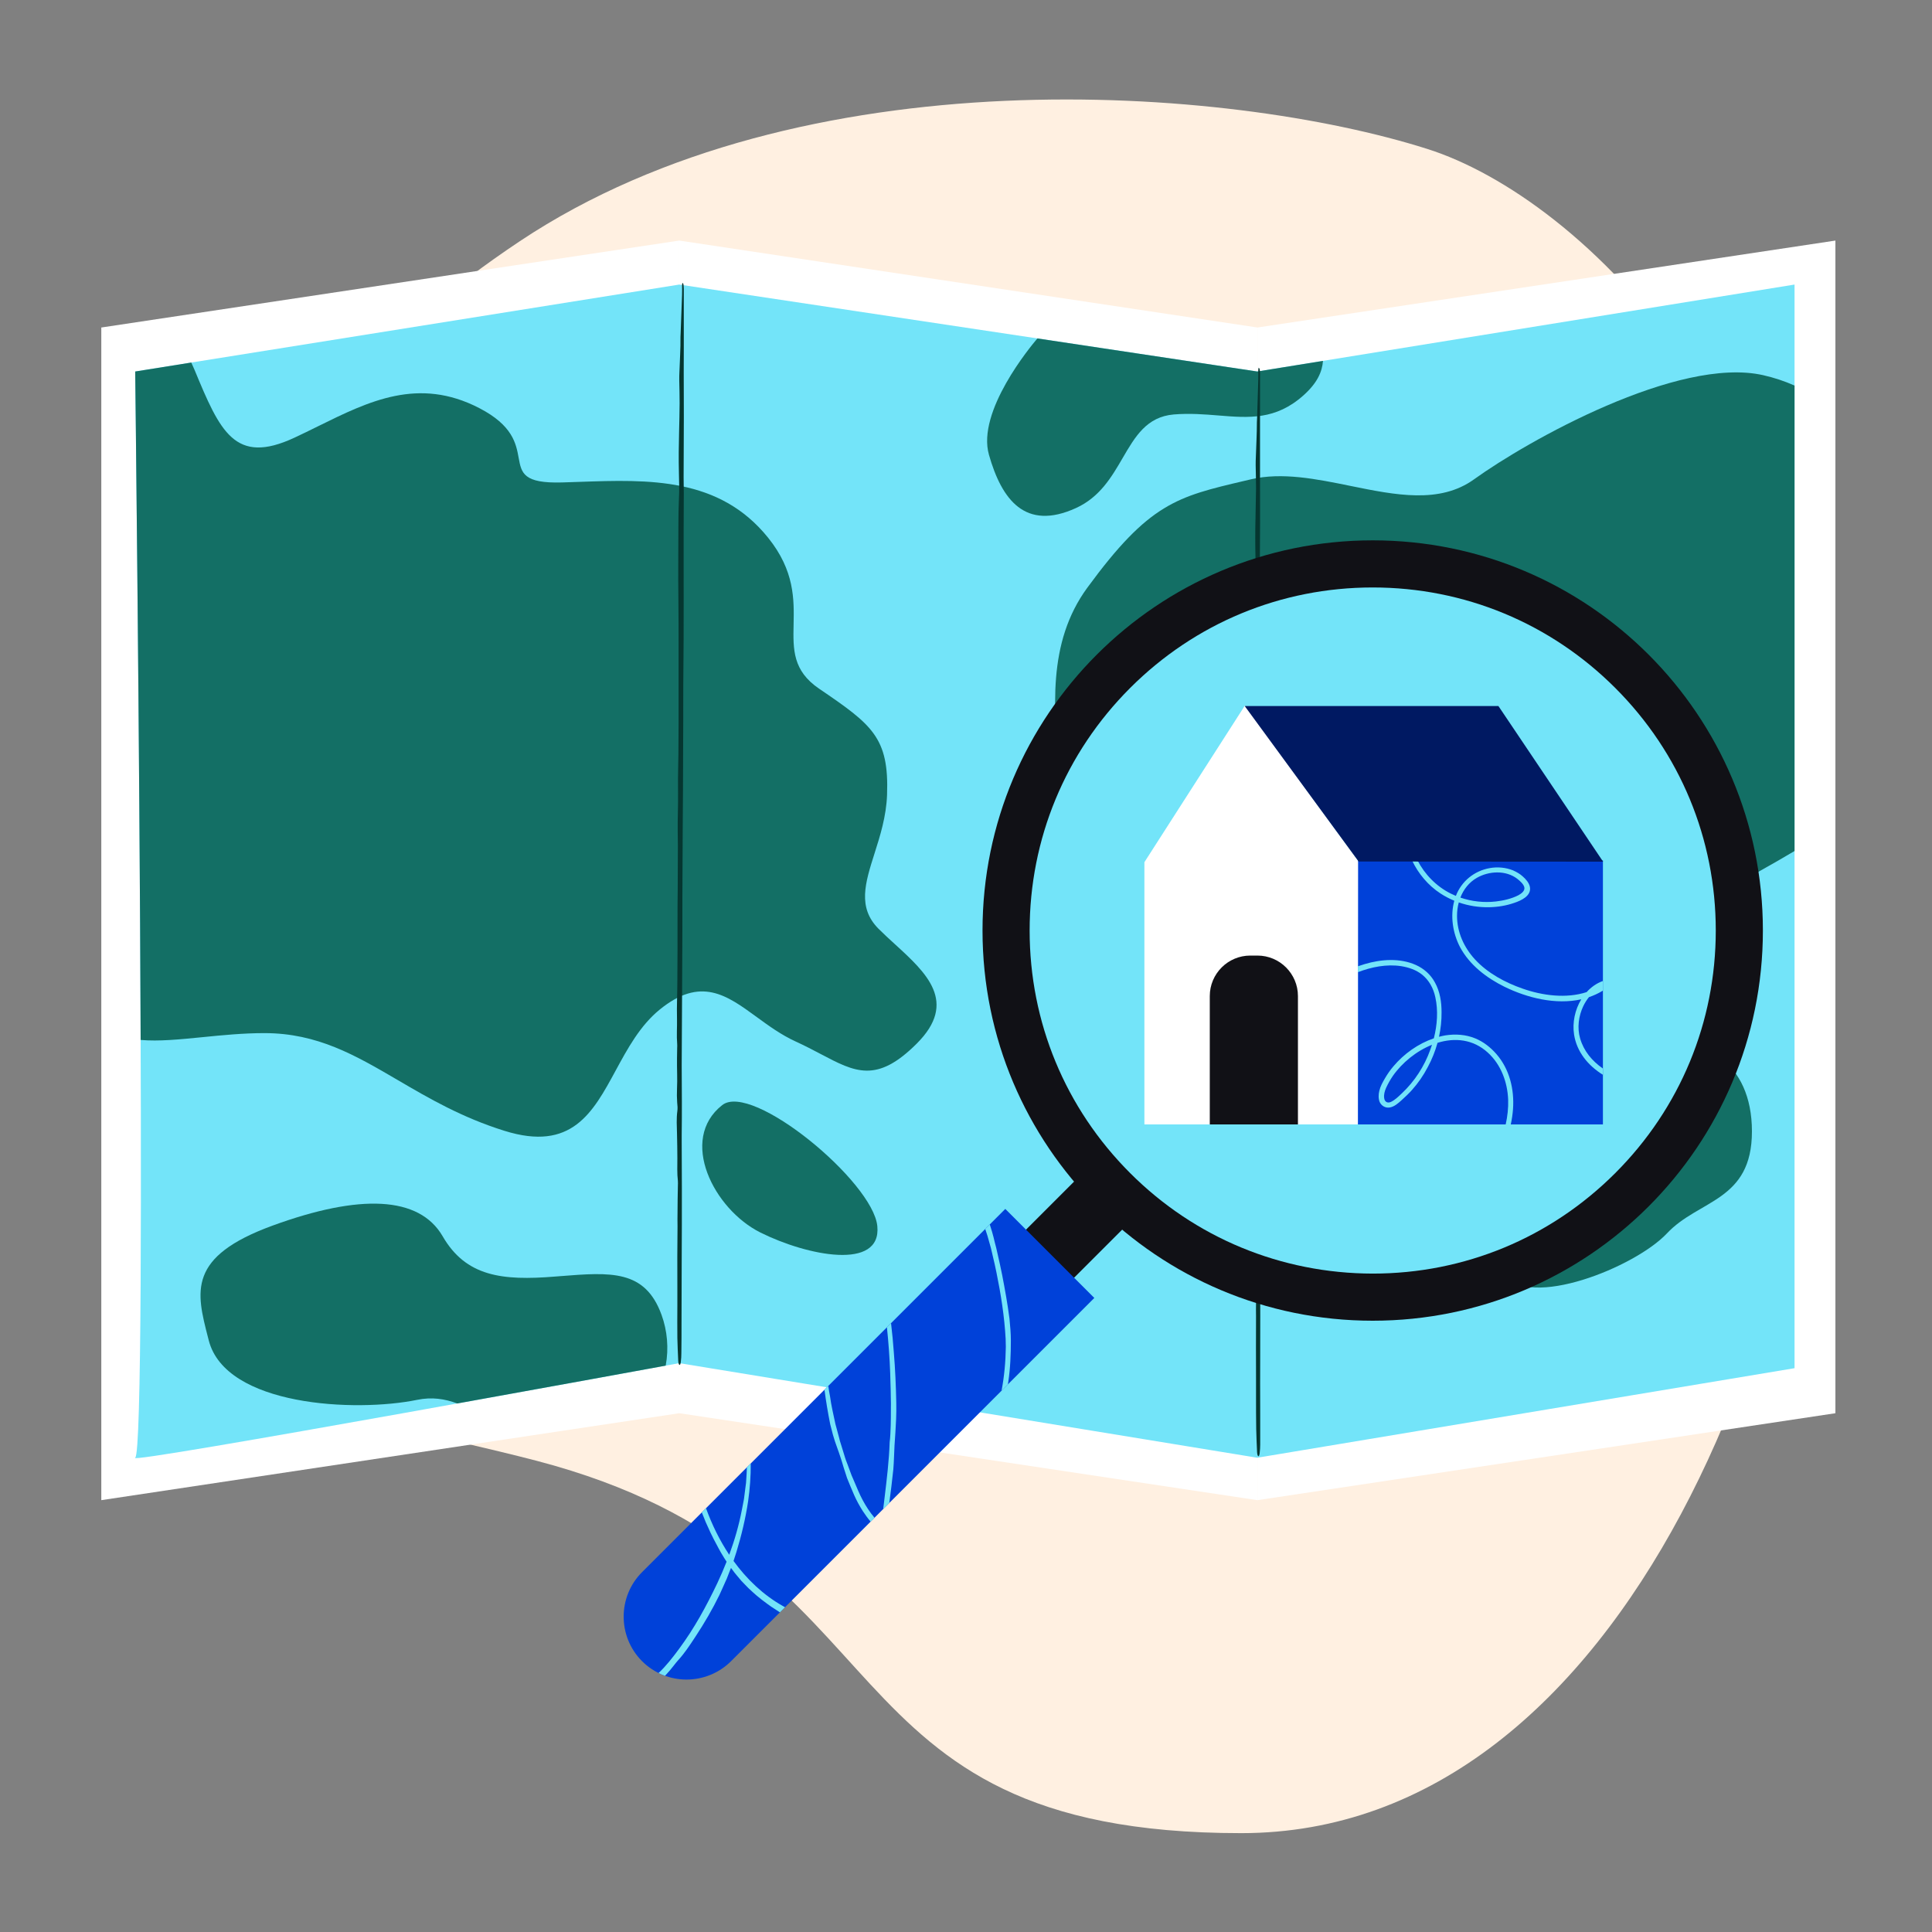 <svg width="160" height="160" viewBox="0 0 160 160" fill="none" xmlns="http://www.w3.org/2000/svg">
<rect x="0" y="0" width="160" height="160" fill="#808080" stroke="none"/>
<g clip-path="url(#clip0_14983_10640)">
<path d="M118.203 12.334C130.789 16.323 151.784 35.792 151.784 71.864C151.784 107.936 134.619 151.813 102.795 151.813C67.213 151.813 75.91 129.219 44.461 120.982C27.771 116.605 9.008 115.726 9.008 87.042C9.008 58.357 19.707 35.518 43.064 19.966C66.421 4.414 101.686 7.093 118.203 12.334Z" fill="#FFF0E1"/>
<path d="M56.254 117.037L8.389 124.237V27.123L56.254 19.923V117.037Z" fill="white"/>
<path d="M104.134 124.237L56.254 117.037V19.923L104.134 27.123V124.237Z" fill="white"/>
<path d="M152 117.037L104.134 124.237V27.123L152 19.923V117.037Z" fill="white"/>
<path d="M11.197 30.766L56.254 23.566L104.12 30.766L148.616 23.566V113.307L104.12 120.723L56.254 112.89C56.254 112.89 10.131 121.357 11.197 120.723C12.262 120.09 11.197 30.766 11.197 30.766Z" fill="#73E4F9"/>
<path d="M15.841 30.024L11.197 30.767C11.197 30.767 11.555 60.771 11.648 86.124C13.146 86.255 14.894 86.08 16.785 85.892C18.405 85.73 20.131 85.558 21.896 85.558C26.294 85.558 29.44 87.399 32.96 89.458C35.502 90.945 38.238 92.546 41.782 93.651C47.34 95.387 49.087 92.163 50.99 88.653C51.977 86.834 53.005 84.937 54.627 83.615C58.031 80.84 60.172 82.403 62.663 84.222C63.65 84.942 64.691 85.702 65.888 86.25C66.654 86.599 67.338 86.959 67.97 87.292C70.832 88.8 72.61 89.737 75.925 86.422C79.361 82.987 76.713 80.568 74.108 78.189C73.644 77.766 73.183 77.344 72.757 76.918C71.002 75.155 71.648 73.122 72.422 70.686C72.887 69.222 73.397 67.614 73.462 65.831C73.635 61.078 72.238 60.027 67.832 57.032C65.642 55.539 65.679 53.784 65.722 51.724C65.765 49.651 65.815 47.27 63.613 44.533C59.567 39.505 53.724 39.708 48.011 39.906C47.522 39.923 47.034 39.94 46.549 39.954C43.341 40.044 43.184 39.182 42.952 37.912C42.739 36.742 42.463 35.227 39.68 33.791C34.656 31.197 30.549 33.224 26.341 35.301C25.688 35.623 25.034 35.946 24.373 36.253C19.448 38.542 18.224 35.734 16.107 30.622C16.021 30.413 15.932 30.214 15.841 30.024Z" fill="#136F65"/>
<path d="M59.811 91.52C56.182 94.371 59.106 100.146 62.979 102.075C66.853 104.005 73.016 105.243 72.656 101.543C72.296 97.856 62.274 89.576 59.811 91.52Z" fill="#136F65"/>
<path d="M148.616 31.93V70.477C147.663 71.049 146.726 71.578 145.812 72.093C142.017 74.234 138.62 76.151 136.16 79.986C133.051 84.833 127.904 85.936 120.731 87.472C120.595 87.501 120.458 87.531 120.32 87.56C116.008 88.484 115.052 91.092 114.059 93.801C113.35 95.733 112.622 97.718 110.643 99.181C105.891 102.694 98.144 100.938 91.635 96.186C85.125 91.443 86.69 81.437 87.927 73.524L87.934 73.477C88.389 70.572 88.084 67.431 87.776 64.262C87.244 58.79 86.705 53.234 90.051 48.666C95.175 41.671 97.47 41.133 103.063 39.821C103.239 39.78 103.419 39.737 103.602 39.694C106.171 39.088 109.023 39.668 111.837 40.241C115.567 41.001 119.229 41.746 122.077 39.694C126.469 36.526 138.968 29.485 146.01 31.069C146.93 31.276 147.799 31.567 148.616 31.93Z" fill="#136F65"/>
<path d="M85.913 28.028C85.356 28.68 80.876 34.069 81.901 37.664C82.952 41.365 84.896 44 89.115 42.071C91.089 41.168 92.064 39.494 92.974 37.93C94.01 36.151 94.962 34.515 97.208 34.323C98.535 34.215 99.758 34.314 100.916 34.408C103.439 34.613 105.651 34.792 107.95 32.739C109.094 31.715 109.495 30.794 109.564 29.886L104.12 30.767L85.913 28.028Z" fill="#136F65"/>
<path d="M124.496 105.488C122.84 103.141 126.613 99.152 131.005 96.69C135.411 94.227 133.467 88.424 137.168 87.013C140.869 85.602 145.088 87.891 145.088 93.694C145.088 99.498 140.682 99.325 138.046 102.147C135.397 104.955 126.598 108.483 124.496 105.488Z" fill="#136F65"/>
<path d="M55.13 113.096C52.482 113.58 45.503 114.856 37.865 116.23C36.847 115.847 35.77 115.677 34.553 115.928C29.427 116.979 18.685 116.461 17.288 111.003C17.268 110.926 17.248 110.848 17.228 110.772C16.247 106.97 15.501 104.082 22.573 101.499C29.787 98.864 34.712 99.037 36.656 102.378C38.586 105.718 41.581 106.078 45.987 105.718C46.12 105.708 46.251 105.698 46.381 105.687C50.571 105.355 53.417 105.129 54.785 108.886C55.262 110.194 55.397 111.663 55.13 113.096Z" fill="#136F65"/>
<path d="M56.096 108.109C56.096 107.605 56.096 107.101 56.096 106.597C56.081 104.912 56.096 103.242 56.11 101.557C56.11 101.182 56.096 100.808 56.11 100.434C56.11 99.685 56.125 98.95 56.139 98.202C56.139 98.072 56.153 97.928 56.139 97.798C56.067 97.179 56.096 96.531 56.096 95.898C56.096 95.235 56.081 94.573 56.067 93.896C56.053 93.262 56.009 92.643 56.096 92.01C56.125 91.808 56.11 91.534 56.081 91.304C56.053 90.93 56.053 90.57 56.067 90.195C56.11 89.346 56.053 88.496 56.067 87.646C56.067 87.358 56.081 87.056 56.081 86.768C56.081 86.667 56.096 86.552 56.081 86.451C56.024 85.76 56.081 85.069 56.067 84.378C56.038 83.312 56.096 82.246 56.096 81.181C56.11 79.554 56.11 77.926 56.11 76.299C56.11 75.421 56.11 74.542 56.125 73.65C56.125 72.454 56.139 71.259 56.139 70.05C56.139 69.646 56.125 69.258 56.125 68.854C56.11 67.789 56.168 66.723 56.153 65.672C56.139 64.866 56.153 64.074 56.168 63.267C56.168 63.008 56.182 62.734 56.182 62.475C56.182 61.626 56.197 60.762 56.197 59.912C56.197 58.918 56.197 57.939 56.197 56.946C56.197 55.822 56.197 54.699 56.197 53.59C56.197 52.309 56.197 51.027 56.182 49.746C56.153 47.629 56.182 45.526 56.182 43.41C56.182 42.718 56.197 42.042 56.225 41.35C56.269 40.616 56.24 39.867 56.225 39.133C56.197 38.01 56.211 36.901 56.24 35.778C56.254 34.986 56.283 34.194 56.283 33.402C56.283 32.768 56.269 32.134 56.254 31.486C56.254 31.242 56.254 31.011 56.269 30.766C56.297 29.816 56.369 28.866 56.355 27.901C56.355 27.8 56.369 27.685 56.369 27.584C56.413 26.518 56.441 25.467 56.485 24.402C56.499 24.142 56.485 23.869 56.485 23.61C56.485 23.552 56.513 23.422 56.513 23.422C56.542 23.451 56.585 23.48 56.6 23.552C56.614 23.653 56.629 23.797 56.629 23.926C56.629 24.574 56.629 25.208 56.629 25.856C56.629 26.115 56.629 26.389 56.629 26.648C56.629 27.368 56.629 28.088 56.629 28.794C56.629 30.162 56.614 31.515 56.629 32.883C56.643 35.101 56.614 37.318 56.614 39.522C56.614 39.968 56.629 40.429 56.629 40.875C56.6 44.907 56.629 48.939 56.614 52.971C56.614 54.282 56.585 55.592 56.585 56.902C56.585 58.803 56.585 60.69 56.571 62.59C56.571 64.491 56.557 66.378 56.542 68.278C56.528 70.237 56.528 72.181 56.513 74.139C56.513 76.069 56.513 77.984 56.499 79.914C56.485 82.693 56.47 85.472 56.456 88.251C56.456 89.23 56.47 90.224 56.47 91.203C56.47 92.139 56.47 93.075 56.456 93.997C56.456 94.184 56.456 94.371 56.456 94.558C56.456 95.826 56.47 97.107 56.47 98.374C56.47 100.434 56.47 102.493 56.456 104.538C56.441 106.194 56.456 107.85 56.441 109.506C56.441 110.355 56.441 111.219 56.427 112.069C56.427 112.299 56.413 112.544 56.384 112.774C56.369 112.918 56.326 113.062 56.269 113.034C56.211 113.005 56.182 112.875 56.168 112.702C56.139 112.069 56.11 111.435 56.096 110.802C56.081 109.909 56.096 109.002 56.096 108.109Z" fill="#053630"/>
<path d="M104.019 115.64C104.019 115.136 104.019 114.618 104.019 114.114C104.005 112.429 104.019 110.73 104.019 109.045C104.019 108.671 104.005 108.296 104.019 107.922C104.019 107.173 104.034 106.424 104.034 105.675C104.034 105.546 104.048 105.402 104.034 105.272C103.962 104.639 103.99 104.005 103.99 103.357C103.99 102.695 103.962 102.018 103.962 101.355C103.947 100.722 103.904 100.088 103.976 99.454C104.005 99.253 103.99 98.965 103.962 98.749C103.933 98.374 103.933 98 103.947 97.626C103.99 96.762 103.933 95.912 103.947 95.062C103.947 94.775 103.962 94.472 103.962 94.184C103.962 94.083 103.976 93.968 103.962 93.867C103.904 93.176 103.962 92.471 103.933 91.779C103.904 90.699 103.947 89.634 103.962 88.554C103.976 86.912 103.962 85.27 103.976 83.643C103.976 82.751 103.976 81.872 103.976 80.979C103.976 79.77 103.99 78.575 103.99 77.365C103.99 76.962 103.976 76.558 103.962 76.155C103.947 75.09 104.005 74.01 103.976 72.944C103.962 72.138 103.976 71.331 103.976 70.525C103.976 70.251 103.99 69.992 103.99 69.719C103.99 68.855 104.005 68.005 104.005 67.141C104.005 66.147 104.005 65.154 103.99 64.16C103.99 63.037 103.99 61.899 103.976 60.776C103.976 59.495 103.962 58.199 103.947 56.917C103.918 54.8 103.933 52.669 103.933 50.552C103.933 49.861 103.947 49.17 103.976 48.478C104.019 47.744 103.99 46.995 103.976 46.246C103.947 45.123 103.947 44 103.976 42.877C103.99 42.085 104.005 41.279 104.019 40.486C104.019 39.853 104.005 39.205 103.99 38.557C103.99 38.312 103.99 38.067 104.005 37.837C104.034 36.872 104.091 35.922 104.091 34.957C104.091 34.856 104.106 34.741 104.106 34.64C104.134 33.575 104.178 32.509 104.206 31.443C104.221 31.184 104.206 30.91 104.206 30.637C104.206 30.565 104.235 30.45 104.235 30.45C104.264 30.479 104.307 30.507 104.322 30.579C104.336 30.68 104.35 30.824 104.35 30.954C104.35 31.602 104.35 32.25 104.35 32.883C104.35 33.157 104.35 33.416 104.35 33.69C104.35 34.41 104.35 35.13 104.35 35.85C104.35 37.218 104.35 38.586 104.35 39.954C104.365 42.186 104.35 44.418 104.336 46.635C104.336 47.096 104.35 47.542 104.35 48.003C104.336 52.064 104.365 56.111 104.365 60.171C104.365 61.482 104.35 62.806 104.35 64.117C104.35 66.032 104.35 67.933 104.35 69.848C104.35 71.749 104.336 73.664 104.336 75.565C104.336 77.523 104.322 79.496 104.322 81.454C104.322 83.384 104.322 85.328 104.322 87.258C104.322 90.051 104.307 92.845 104.307 95.638C104.307 96.632 104.322 97.626 104.336 98.619C104.336 99.555 104.336 100.491 104.336 101.442C104.336 101.629 104.336 101.816 104.336 102.003C104.35 103.285 104.35 104.567 104.365 105.848C104.365 107.922 104.379 109.981 104.365 112.055C104.35 113.725 104.365 115.381 104.365 117.051C104.365 117.915 104.365 118.779 104.365 119.629C104.365 119.859 104.35 120.104 104.322 120.335C104.307 120.479 104.264 120.623 104.206 120.594C104.149 120.565 104.12 120.435 104.106 120.263C104.077 119.629 104.048 118.981 104.034 118.347C104.019 117.455 104.019 116.547 104.019 115.64Z" fill="#053630"/>
<path d="M89.137 97.667L83.649 103.155L87.63 107.136L93.119 101.648L89.137 97.667Z" fill="#111116"/>
<path d="M113.682 109.376C131.528 109.376 145.995 94.909 145.995 77.062C145.995 59.216 131.528 44.749 113.682 44.749C95.835 44.749 81.368 59.216 81.368 77.062C81.368 94.909 95.835 109.376 113.682 109.376Z" fill="#111116"/>
<path d="M93.594 97.15C88.222 91.779 85.27 84.651 85.27 77.062C85.27 69.474 88.222 62.346 93.594 56.974C98.965 51.603 106.093 48.651 113.681 48.651C121.27 48.651 128.398 51.603 133.769 56.974C139.141 62.346 142.093 69.474 142.093 77.062C142.093 84.651 139.141 91.779 133.769 97.15C128.398 102.522 121.27 105.474 113.681 105.474C106.093 105.459 98.95 102.507 93.594 97.15Z" fill="#73E4F9"/>
<path d="M53.173 137.571C51.142 135.541 51.142 132.229 53.173 130.198L83.254 100.117L90.627 107.49L60.545 137.571C58.501 139.601 55.203 139.601 53.173 137.571Z" fill="#0041D9"/>
<path d="M54.54 138.554C54.715 138.641 54.893 138.717 55.075 138.783C55.212 138.634 55.346 138.483 55.477 138.334C55.586 138.206 55.698 138.063 55.805 137.927C55.938 137.757 56.064 137.596 56.168 137.485C56.7 136.9 57.108 136.278 57.519 135.654C57.554 135.602 57.588 135.55 57.622 135.498C58.342 134.403 59.005 133.266 59.581 132.085C59.681 131.875 59.773 131.666 59.864 131.461C59.904 131.37 59.944 131.28 59.984 131.192C60.01 131.135 60.034 131.08 60.057 131.026C60.099 130.93 60.139 130.838 60.185 130.746C60.214 130.674 60.243 130.598 60.272 130.522C60.301 130.447 60.33 130.371 60.358 130.299C60.401 130.188 60.445 130.078 60.489 129.969C60.506 129.929 60.522 129.89 60.538 129.85C60.539 129.852 60.541 129.854 60.542 129.856C60.582 129.907 60.622 129.958 60.661 130.011C60.776 130.17 60.891 130.328 61.021 130.472L61.395 130.918L61.798 131.336C61.928 131.48 62.072 131.61 62.216 131.739C62.264 131.782 62.312 131.827 62.36 131.872C62.456 131.962 62.552 132.051 62.648 132.128L63.094 132.488C63.13 132.517 63.17 132.546 63.209 132.574C63.249 132.603 63.289 132.632 63.325 132.661L63.555 132.834C63.757 132.99 63.965 133.122 64.171 133.254C64.288 133.329 64.405 133.403 64.52 133.482C64.543 133.496 64.567 133.511 64.591 133.526L65.013 133.103C64.954 133.071 64.896 133.039 64.837 133.006C63.224 132.1 61.846 130.787 60.748 129.272C60.782 129.167 60.815 129.064 60.848 128.96C60.895 128.812 60.941 128.665 60.992 128.514C61.41 127.146 61.741 125.749 61.957 124.323C62.104 123.283 62.182 122.235 62.174 121.197L61.856 121.516C61.853 121.695 61.842 121.869 61.831 122.046C61.824 122.146 61.818 122.247 61.813 122.35C61.806 122.422 61.802 122.498 61.798 122.574C61.795 122.649 61.791 122.725 61.784 122.797C61.777 122.869 61.766 122.944 61.755 123.02C61.744 123.096 61.733 123.171 61.726 123.243C61.705 123.394 61.687 123.546 61.669 123.697C61.651 123.848 61.633 123.999 61.611 124.15C61.582 124.302 61.553 124.449 61.525 124.597C61.496 124.744 61.467 124.892 61.438 125.043C61.195 126.31 60.837 127.552 60.392 128.76C59.596 127.565 58.96 126.262 58.468 124.904L58.121 125.25C58.157 125.346 58.195 125.439 58.233 125.53C58.266 125.608 58.298 125.686 58.328 125.763C58.4 125.965 58.486 126.152 58.573 126.339C58.731 126.713 58.918 127.088 59.105 127.462C59.173 127.587 59.238 127.712 59.304 127.837C59.435 128.086 59.566 128.336 59.71 128.586C59.761 128.665 59.807 128.744 59.854 128.823C59.901 128.902 59.948 128.982 59.998 129.061C60.056 129.151 60.114 129.242 60.174 129.333C59.938 129.932 59.681 130.524 59.408 131.106C58.472 133.064 57.507 134.835 56.24 136.549C55.712 137.264 55.175 137.954 54.54 138.554Z" fill="#73E4F9"/>
<path d="M81.969 101.402C82.038 101.608 82.105 101.826 82.16 102.018C82.246 102.305 82.318 102.608 82.39 102.91L82.506 103.357L82.808 104.696L82.995 105.589C83.226 106.784 83.442 107.979 83.6 109.203L83.607 109.279C83.662 109.856 83.715 110.41 83.715 111.018C83.715 112.141 83.672 113.322 83.499 114.459C83.491 114.518 83.482 114.58 83.473 114.644L82.945 115.172C83.171 113.98 83.281 112.763 83.298 111.55C83.298 111.433 83.294 111.316 83.29 111.201C83.287 111.09 83.283 110.98 83.283 110.874C83.182 109.03 82.894 107.202 82.52 105.373L82.376 104.696L82.218 104.019C82.192 103.915 82.169 103.812 82.146 103.709C82.118 103.584 82.091 103.461 82.059 103.342L81.872 102.68C81.814 102.45 81.743 102.234 81.671 102.018C81.644 101.94 81.618 101.859 81.592 101.779L81.969 101.402Z" fill="#73E4F9"/>
<path d="M73.646 124.471C73.774 123.547 73.881 122.617 73.981 121.688C74.01 121.357 74.024 121.026 74.038 120.695C74.053 120.351 74.067 120.022 74.081 119.692L74.082 119.686C74.089 119.506 74.103 119.33 74.118 119.154C74.132 118.977 74.146 118.801 74.153 118.621C74.161 118.441 74.171 118.261 74.182 118.081C74.193 117.901 74.204 117.721 74.211 117.541C74.225 117.094 74.24 116.619 74.225 116.158C74.197 114.776 74.139 113.394 74.024 112.011C73.965 111.196 73.89 110.387 73.792 109.579L73.451 109.92C73.583 111.179 73.675 112.44 73.722 113.71C73.729 113.954 73.736 114.201 73.743 114.449C73.75 114.698 73.757 114.948 73.765 115.194C73.765 115.389 73.769 115.587 73.774 115.785C73.781 116.083 73.788 116.383 73.779 116.677C73.779 117.152 73.779 117.613 73.765 118.074C73.757 118.189 73.754 118.304 73.75 118.419C73.747 118.534 73.743 118.65 73.736 118.765C73.722 118.995 73.707 119.226 73.678 119.442C73.628 120.946 73.444 122.472 73.264 123.971C73.239 124.18 73.213 124.389 73.189 124.597C73.176 124.72 73.158 124.848 73.138 124.979L73.646 124.471Z" fill="#73E4F9"/>
<path d="M72.102 126.015C71.86 125.734 71.647 125.434 71.446 125.13C71.173 124.698 70.928 124.251 70.726 123.79C70.525 123.33 70.337 122.869 70.15 122.408C70.049 122.106 69.949 121.803 69.862 121.515C69.846 121.461 69.83 121.407 69.814 121.353C69.743 121.115 69.671 120.871 69.589 120.637C69.513 120.398 69.428 120.162 69.342 119.924C69.216 119.572 69.087 119.215 68.984 118.837C68.912 118.578 68.825 118.246 68.753 117.944C68.565 117.001 68.404 116.048 68.279 115.091L68.595 114.776C68.631 115.068 68.685 115.358 68.739 115.64C68.797 116.029 68.854 116.403 68.941 116.792C68.984 116.979 69.023 117.17 69.063 117.361C69.103 117.552 69.142 117.742 69.185 117.93L69.488 119.053L69.56 119.341L69.646 119.614L69.992 120.738C70.037 120.884 70.091 121.021 70.146 121.163C70.162 121.203 70.178 121.244 70.193 121.285L70.395 121.832C70.416 121.888 70.437 121.943 70.457 121.999C70.504 122.129 70.55 122.258 70.611 122.379L71.072 123.459C71.302 123.992 71.576 124.51 71.893 124.986C72.057 125.232 72.233 125.471 72.425 125.692L72.102 126.015Z" fill="#73E4F9"/>
<path d="M94.774 93.118H112.501L112.515 71.346L103.098 58.429L94.774 71.403V93.118Z" fill="white"/>
<path d="M103.544 79.136H104.134C105.992 79.136 107.49 80.648 107.49 82.491V93.118H100.189V82.491C100.189 80.634 101.701 79.136 103.544 79.136Z" fill="#111116"/>
<path d="M132.747 71.259L112.472 71.245L112.458 93.118H132.747V71.259Z" fill="#0041D9"/>
<path fill-rule="evenodd" clip-rule="evenodd" d="M117.388 71.248L116.934 71.248C117.458 72.352 118.263 73.32 119.297 73.995C119.66 74.231 120.042 74.431 120.439 74.594C120.094 75.859 120.306 77.263 120.91 78.43C121.702 79.913 123.099 80.979 124.582 81.713C126.475 82.643 128.839 83.233 130.955 82.758C130.43 83.62 130.205 84.69 130.357 85.674C130.579 87.117 131.525 88.248 132.735 89.003L132.736 88.483C131.84 87.861 131.159 87.035 130.861 86.005C130.601 85.126 130.731 84.147 131.12 83.326C131.247 83.06 131.404 82.808 131.59 82.58C131.969 82.451 132.337 82.284 132.689 82.073C132.706 82.063 132.723 82.053 132.74 82.043L132.74 81.242C132.216 81.431 131.764 81.754 131.396 82.163C129.709 82.712 127.741 82.452 126.094 81.872C124.64 81.368 123.2 80.59 122.149 79.453C121.241 78.459 120.665 77.206 120.665 75.838C120.665 75.467 120.713 75.094 120.81 74.735C121.615 75.016 122.47 75.15 123.329 75.133C124.035 75.118 124.741 75.003 125.403 74.773C125.965 74.585 126.843 74.197 126.699 73.448C126.627 73.102 126.368 72.814 126.109 72.584C125.878 72.368 125.59 72.21 125.302 72.08C124.697 71.835 124.006 71.778 123.373 71.893C122.081 72.124 121.034 72.984 120.569 74.194C120.421 74.133 120.276 74.067 120.133 73.995C118.939 73.394 117.993 72.412 117.388 71.248ZM120.942 74.334C121.88 74.657 122.887 74.769 123.877 74.657C124.51 74.585 125.187 74.427 125.749 74.139C125.979 74.01 126.31 73.779 126.238 73.477C126.166 73.203 125.878 72.958 125.662 72.785C124.712 72.051 123.315 72.123 122.307 72.699C121.657 73.071 121.204 73.66 120.942 74.334Z" fill="#73E4F9"/>
<path fill-rule="evenodd" clip-rule="evenodd" d="M125.117 93.118C125.206 92.703 125.269 92.282 125.302 91.851C125.418 90.209 125.014 88.539 123.92 87.286C123.445 86.739 122.84 86.264 122.163 85.99C121.386 85.673 120.536 85.616 119.701 85.745C119.523 85.776 119.347 85.815 119.172 85.861C119.318 85.193 119.39 84.512 119.384 83.83C119.384 82.981 119.254 82.117 118.837 81.368C118.491 80.72 117.93 80.216 117.253 79.913C115.928 79.323 114.373 79.438 113.019 79.841C112.828 79.897 112.639 79.958 112.452 80.024L112.451 80.513C113.59 80.08 114.827 79.828 116.043 80.014C116.662 80.115 117.267 80.317 117.757 80.705C118.347 81.166 118.707 81.843 118.866 82.577C119.111 83.68 119.028 84.877 118.745 85.989C117.445 86.429 116.266 87.275 115.395 88.309C115.136 88.611 114.906 88.942 114.704 89.288C114.502 89.633 114.315 89.965 114.229 90.339C114.157 90.627 114.142 90.973 114.258 91.261C114.402 91.577 114.718 91.765 115.064 91.721C115.462 91.665 115.789 91.37 116.074 91.113L116.086 91.102C116.374 90.843 116.662 90.569 116.922 90.281C117.44 89.705 117.886 89.057 118.246 88.366C118.588 87.729 118.858 87.056 119.049 86.363C120.473 85.922 121.99 86.053 123.214 87.171C124.309 88.165 124.842 89.619 124.899 91.073C124.922 91.762 124.844 92.451 124.695 93.118H125.117ZM118.592 86.525C117.295 87.043 116.113 88.012 115.352 89.101C115.136 89.417 114.949 89.749 114.79 90.094C114.675 90.353 114.589 90.656 114.632 90.944C114.675 91.261 114.92 91.39 115.208 91.246C115.51 91.102 115.788 90.838 116.031 90.606C116.055 90.584 116.078 90.562 116.101 90.541C117.152 89.547 117.958 88.309 118.448 86.941C118.499 86.804 118.547 86.666 118.592 86.525Z" fill="#73E4F9"/>
<path d="M124.093 58.472H103.083L112.515 71.346L132.762 71.36L124.093 58.472Z" fill="#001962"/>
</g>
<defs>
<clipPath id="clip0_14983_10640">
<rect width="144" height="144" fill="white" transform="translate(8 8)"/>
</clipPath>
</defs>
</svg>
